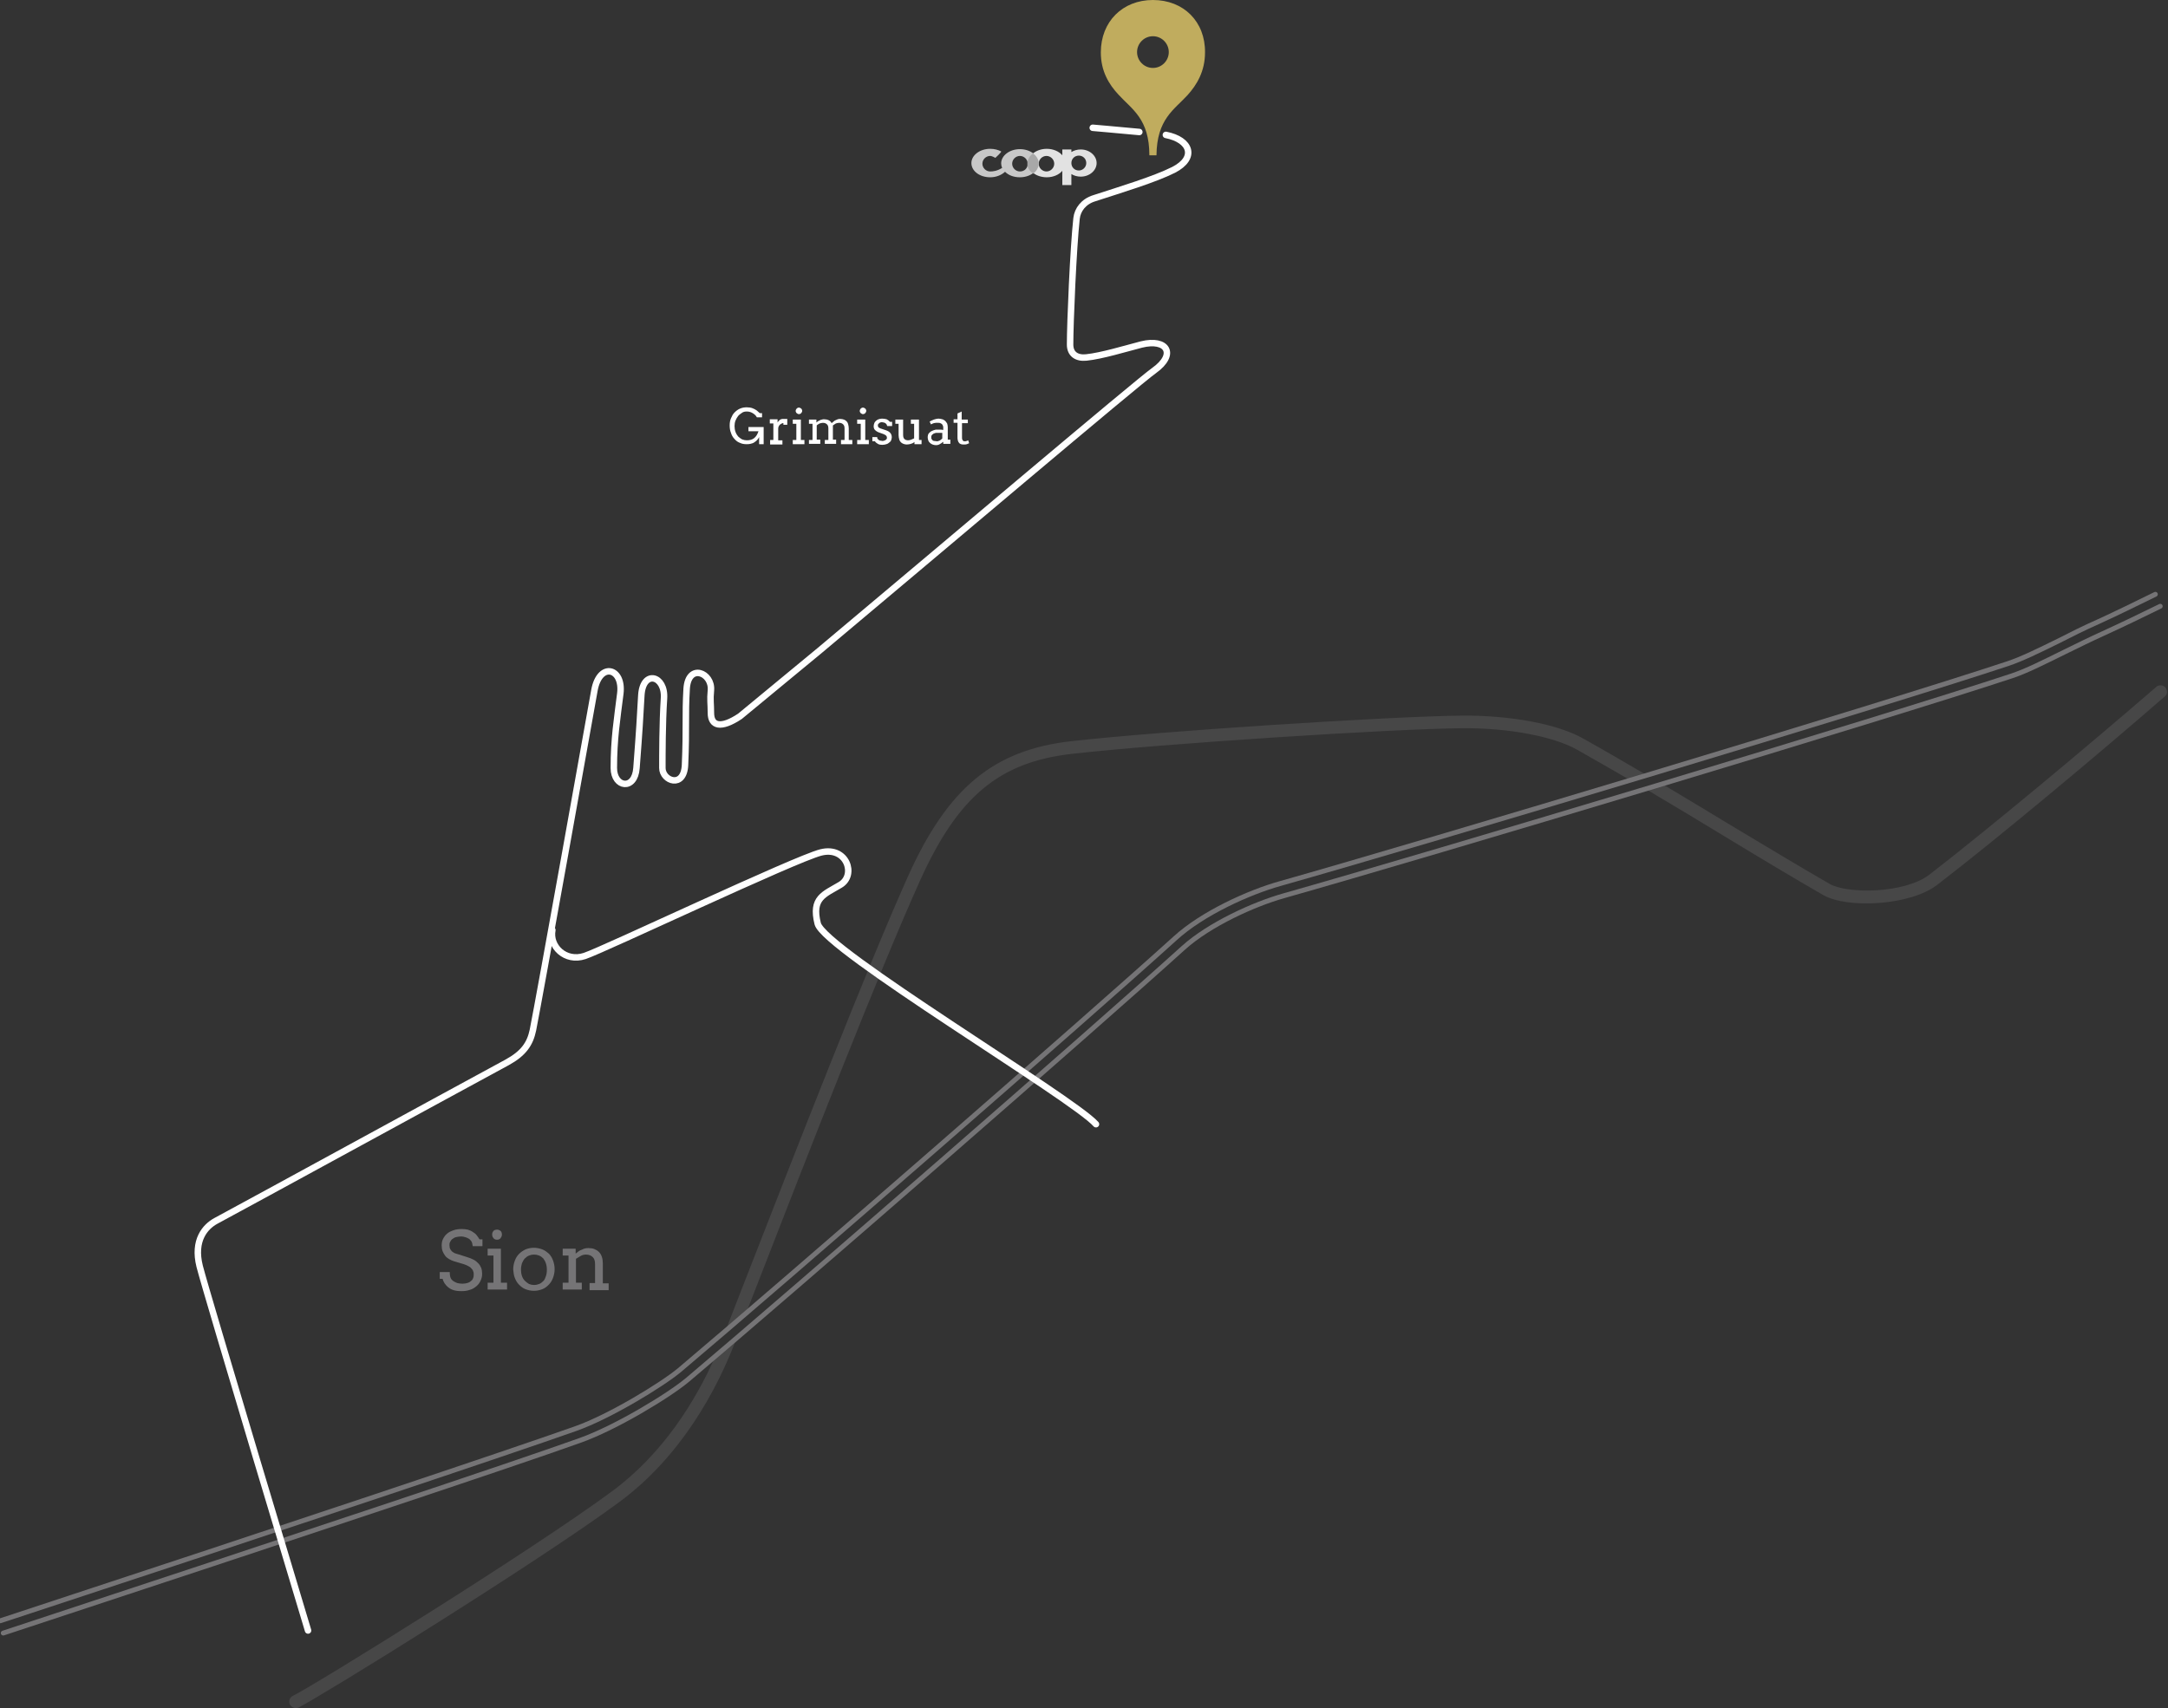 <?xml version="1.0" encoding="utf-8"?>
<!-- Generator: Adobe Illustrator 22.1.0, SVG Export Plug-In . SVG Version: 6.00 Build 0)  -->
<svg version="1.1" id="Calque_8" xmlns="http://www.w3.org/2000/svg" xmlns:xlink="http://www.w3.org/1999/xlink" x="0px" y="0px"
	 width="670px" height="528px" viewBox="0 0 670 528" style="enable-background:new 0 0 670 528;" xml:space="preserve">
<rect x="0" y="0" width="670" height="528" fill="#333333" stroke="none"/>
<style type="text/css">
	.st0{opacity:0.3;}
	.st1{fill:#757476;}
	.st2{fill:none;stroke:#757476;stroke-width:1.5;stroke-linecap:round;stroke-linejoin:round;stroke-miterlimit:10;}
	.st3{fill:none;stroke:#FFFFFF;stroke-width:2;stroke-linecap:round;stroke-linejoin:round;stroke-miterlimit:10;}
	.st4{fill-rule:evenodd;clip-rule:evenodd;fill:#C0AC5E;}
	.st5{fill-rule:evenodd;clip-rule:evenodd;fill:#C8C8C8;}
	.st6{fill-rule:evenodd;clip-rule:evenodd;fill:#E2E2E2;}
	.st7{fill-rule:evenodd;clip-rule:evenodd;fill:#A8A8A8;}
	.st8{fill:#FFFFFF;}
</style>
<g class="st0">
	<path class="st1" d="M221,419.4c-6,13.5-16,29.9-31.9,41.6c-24.6,18.2-91.7,59.8-98.6,63.2c-1,0.5-1.4,1.7-0.9,2.7
		c0.4,0.7,1.1,1.1,1.8,1.1c0.3,0,0.6-0.1,0.9-0.2c7-3.5,73.6-44.7,99.1-63.5c19.2-14.2,30.1-34.7,35.8-49.5c0.1-0.3,0.2-0.6,0.3-0.9
		L221,419.4z"/>
	<g>
		<path class="st1" d="M508.9,239.6c-6.3-3.7-12.8-7.5-19.6-11.3c-7.9-4.5-22.5-7.2-37.3-7.1c-22.2,0.2-93.4,4.8-120.9,7.9
			c-24,2.7-38.2,14.4-50.5,41.8c-12.4,27.6-34.7,84.8-51,126.6c-1.9,4.9-3.7,9.5-5.4,13.9l6.3-5.3c0.9-2.3,1.8-4.7,2.8-7.2
			c16.2-41.7,38.5-98.9,50.9-126.4c11.8-26.3,24.6-37,47.3-39.5c27.5-3.1,98.4-7.7,120.5-7.9c14.1-0.1,28,2.5,35.3,6.6
			c5.6,3.2,11.1,6.3,16.4,9.4L508.9,239.6z"/>
		<path class="st1" d="M669.2,212.5c-0.7-0.8-2-0.9-2.8-0.2c-20.8,18-51.7,43.8-70.2,58.1c-7.6,5.8-25.2,6-30.8,2.8
			c-9.2-5.3-19.3-11.4-30-17.8c-6.8-4.1-14-8.5-21.6-13l-5.2,1.5c8.8,5.2,17.1,10.2,24.8,14.9c10.7,6.5,20.9,12.6,30.1,17.9
			c7.4,4.2,26.8,3.3,35.2-3.2c18.6-14.3,49.6-40.2,70.4-58.3C669.8,214.6,669.9,213.4,669.2,212.5z"/>
	</g>
</g>
<path class="st2" d="M1,504.8c94.9-31.3,156-51.6,178.1-59.5c11.1-3.9,27.7-14,33.4-18.8C245.1,399,338.2,317.9,365.7,293
	c8.1-7.3,21.8-13.5,31-16.1c45.6-12.9,185.9-55,225.1-68c4.5-1.5,9.8-4.2,16.1-7.3c3.9-1.9,7.9-3.9,12.1-5.8
	c5.9-2.7,11.7-5.5,17.6-8.4"/>
<path class="st2" d="M666.1,183.7c-5.9,2.9-11.8,5.8-17.7,8.5c-4.3,1.9-8.3,3.9-12.2,5.9c-6.1,3-11.4,5.6-15.6,7
	c-39.1,13-179.3,55.1-224.9,68c-9.7,2.7-24.1,9.2-32.6,17c-27.5,24.9-120.5,105.9-153.1,133.4c-5.4,4.5-21.6,14.4-32.1,18.1
	c-22.1,7.8-83,28.2-177.8,59.4"/>
<path class="st3" d="M338.7,347.5c-7-8-84-54-86-62c-2-8,2-9,7-12c5-3,2-12-6-10s-67,30-73,32c-6,2-11-3-10-8"/>
<g>
	<path class="st3" d="M360.3,41.7c7.7,1.5,9.6,7.1,2.4,10.8c-6,3-16,6-24.6,8.8c-3.2,1-5.1,3.5-5.4,6.2c-1,9-2,32.3-2,39
		c0,3,2.1,4.3,5,4c4.8-0.5,12-2.7,17-4c8-2,11,3,4,8c-5.1,3.6-67.5,56.5-103.3,86.5l-24.7,20.4c-6,4-9,3-9-1c0-3-0.3-4,0-7
		c0.5-5.5-7-8.5-7.5-0.5c-0.5,8.5,0,12-0.5,23.5c-0.3,7.5-7,5-7,1s0-14,0.5-21.5c0.5-7.1-6.5-9-7-1c-0.5,8.5-0.5,9.5-1.5,22.5
		c-0.5,7-7,6.1-7,0c0-9,1-15,2-23c1-8-6.4-9.9-8-1c-1.5,8.5-17,95-19,105c-0.9,4.3-2.9,7.2-8,10c-24,13-77,42-90,49
		c-3.3,1.8-7,6-5,14C64,400.4,95.2,504,95.2,504"/>
	<path class="st3" d="M352.1,40.8c-7.4-0.7-14.4-1.3-14.4-1.3"/>
</g>
<g>
	<g>
		<path class="st4" d="M356.3,0c-9.4,0-16.1,6.7-16.1,16.2c0,5.8,2.5,9.9,5.5,13.1c4.1,4.5,9.5,7.4,9.5,18.7c0,0,2.2,0,2.2,0
			c0.1-11.2,5.5-14.1,9.6-18.6c2.9-3.2,5.4-7.4,5.4-13.2C372.5,6.7,365.8,0,356.3,0z M356.3,21c-2.7,0-4.9-2.2-4.9-4.9
			c0-2.7,2.2-4.9,4.9-4.9c2.7,0,4.9,2.2,4.9,4.9C361.2,18.8,359,21,356.3,21z"/>
	</g>
</g>
<path class="st5" d="M315.2,46.1c-3.2,0-5.8,2-5.8,4.4c0,0.5,0.1,0.9,0.3,1.4c-1.6,1-2.9,1.1-3.7,1.1c-1.3,0-2.4-1.1-2.4-2.4
	c0-1.3,1.1-2.4,2.4-2.4c0.6,0,1.6,0.6,1.6,0.6s2-1.8,1.8-2c-1-0.5-2.1-0.8-3.4-0.8c-3.2,0-5.8,2-5.8,4.4c0,2.5,2.6,4.4,5.8,4.4
	c1.9,0,3.5-0.7,4.6-1.7c1.1,1.1,2.7,1.7,4.6,1.7c3.2,0,5.8-2,5.8-4.4C321,48.1,318.4,46.1,315.2,46.1z M315.2,53
	c-1.3,0-2.4-1.1-2.4-2.4c0-1.3,1.1-2.4,2.4-2.4c1.3,0,2.4,1.1,2.4,2.4C317.6,52,316.6,53,315.2,53z"/>
<path class="st6" d="M334,46.2c-1.1,0-2.1,0.3-2.9,0.8v-0.8h-2.8V48c-1-1.2-2.8-2-4.8-2c-3.2,0-5.8,2-5.8,4.4c0,2.5,2.6,4.4,5.8,4.4
	c2,0,3.8-0.8,4.8-2v4.4h2.8v-3.4c0.8,0.5,1.8,0.8,2.9,0.8c2.7,0,4.9-1.9,4.9-4.2C338.9,48.1,336.7,46.2,334,46.2z M323.4,53
	c-1.3,0-2.4-1.1-2.4-2.4c0-1.3,1.1-2.4,2.4-2.4c1.3,0,2.4,1.1,2.4,2.4C325.8,51.9,324.7,53,323.4,53z M333.4,52.7
	c-1.3,0-2.3-1-2.3-2.3c0-1.3,1-2.3,2.3-2.3c1.3,0,2.3,1,2.3,2.3C335.7,51.7,334.6,52.7,333.4,52.7z"/>
<path class="st7" d="M321,50.8c0-0.1,0-0.4,0-0.5c-0.1-1.2-0.8-2.2-1.8-2.9c-1,0.8-1.6,1.8-1.7,3c0,0.1,0,0.4,0,0.5
	c0.1,1.1,0.8,2.1,1.8,2.8C320.3,52.9,320.9,51.9,321,50.8L321,50.8z"/>
<g>
	<path class="st8" d="M234.6,137.3v-2.2c-0.2,0.4-0.4,0.7-0.7,1c-0.3,0.3-0.6,0.5-0.9,0.7c-0.3,0.2-0.7,0.3-1.1,0.4
		c-0.4,0.1-0.8,0.1-1.2,0.1c-0.7,0-1.4-0.1-2-0.4c-0.6-0.2-1.2-0.6-1.7-1.2c-0.5-0.5-0.9-1.2-1.1-1.9c-0.3-0.7-0.4-1.5-0.4-2.3
		c0-0.8,0.1-1.5,0.4-2.2c0.3-0.7,0.6-1.3,1.1-1.8c0.5-0.5,1-0.9,1.7-1.2c0.7-0.3,1.4-0.4,2.1-0.4c0.7,0,1.3,0.1,1.8,0.3
		c0.5,0.2,0.9,0.4,1.3,0.7c0.4,0.3,0.6,0.6,0.9,0.8h0.7v1.3h-1.6c-0.3-0.6-0.8-1-1.3-1.3c-0.5-0.3-1.1-0.5-1.8-0.5
		c-0.6,0-1.1,0.1-1.5,0.4s-0.9,0.6-1.2,1c-0.3,0.4-0.6,0.9-0.8,1.4c-0.2,0.5-0.3,1.1-0.3,1.7c0,0.6,0.1,1.3,0.3,1.8
		c0.2,0.6,0.5,1,0.8,1.4c0.3,0.3,0.7,0.6,1.2,0.9c0.5,0.2,1,0.3,1.5,0.3c0.9,0,1.7-0.2,2.3-0.7c0.6-0.5,1-1.2,1.3-2.1h-3.1V132h4.7
		v5.3H234.6z"/>
	<path class="st8" d="M243.5,131.3h-1.4v-0.5c-0.2,0-0.3,0-0.5,0.1c-0.2,0.1-0.3,0.2-0.5,0.3c-0.1,0.1-0.3,0.3-0.4,0.5
		c-0.1,0.2-0.2,0.4-0.2,0.7v3.7h1.3v1.3h-3.8V136h1l0-5.1h-1.1v-1.3h2.4v1c0.1-0.2,0.2-0.3,0.3-0.4c0.1-0.1,0.2-0.3,0.4-0.4
		c0.1-0.1,0.3-0.2,0.4-0.2c0.2-0.1,0.3-0.1,0.5-0.1c0.3,0,0.5,0,0.7,0c0.2,0,0.4,0,0.7,0V131.3z"/>
	<path class="st8" d="M245,129.7h2.5v6.3h1.1v1.3h-3.6V136h1.1V131H245V129.7z M245.9,127c0-0.1,0-0.2,0.1-0.4
		c0.1-0.1,0.1-0.2,0.2-0.3c0.1-0.1,0.2-0.2,0.3-0.2c0.1-0.1,0.2-0.1,0.4-0.1c0.1,0,0.2,0,0.4,0.1c0.1,0.1,0.2,0.1,0.3,0.2
		c0.1,0.1,0.2,0.2,0.2,0.3c0.1,0.1,0.1,0.2,0.1,0.4c0,0.1,0,0.3-0.1,0.4c-0.1,0.1-0.1,0.2-0.2,0.3c-0.1,0.1-0.2,0.2-0.3,0.2
		c-0.1,0.1-0.2,0.1-0.4,0.1c-0.1,0-0.3,0-0.4-0.1c-0.1-0.1-0.2-0.1-0.3-0.2c-0.1-0.1-0.2-0.2-0.2-0.3
		C245.9,127.3,245.9,127.2,245.9,127z"/>
	<path class="st8" d="M249.9,129.7h2.4v0.9h0c0.2-0.1,0.3-0.3,0.5-0.4c0.2-0.1,0.4-0.2,0.6-0.3c0.2-0.1,0.4-0.2,0.6-0.2
		c0.2-0.1,0.4-0.1,0.7-0.1c0.5,0,1,0.1,1.4,0.3c0.4,0.2,0.7,0.5,0.9,0.9c0.2-0.2,0.4-0.3,0.6-0.5c0.2-0.2,0.4-0.3,0.6-0.4
		c0.2-0.1,0.5-0.2,0.7-0.3c0.2-0.1,0.5-0.1,0.8-0.1c0.4,0,0.8,0.1,1.1,0.2c0.3,0.1,0.6,0.3,0.8,0.5c0.2,0.2,0.4,0.5,0.5,0.9
		c0.1,0.4,0.2,0.8,0.2,1.3v3.6h1.1v1.3h-3.5V136h1.1v-3.5c0-0.6-0.1-1-0.4-1.3c-0.3-0.3-0.7-0.5-1.3-0.5c-0.3,0-0.7,0.1-1,0.2
		c-0.3,0.2-0.6,0.4-0.9,0.6v4.4h1v1.3h-3.5V136h1.1v-3.5c0-0.6-0.1-1-0.4-1.3c-0.3-0.3-0.7-0.5-1.3-0.5c-0.3,0-0.6,0.1-1,0.2
		c-0.3,0.2-0.6,0.3-0.9,0.6v4.4h1.1v1.3h-3.5V136h1.1V131h-1.1V129.7z"/>
	<path class="st8" d="M264.9,129.7h2.5v6.3h1.1v1.3h-3.6V136h1.1V131h-1.1V129.7z M265.7,127c0-0.1,0-0.2,0.1-0.4
		c0.1-0.1,0.1-0.2,0.2-0.3c0.1-0.1,0.2-0.2,0.3-0.2c0.1-0.1,0.2-0.1,0.4-0.1c0.1,0,0.2,0,0.4,0.1c0.1,0.1,0.2,0.1,0.3,0.2
		c0.1,0.1,0.2,0.2,0.2,0.3c0.1,0.1,0.1,0.2,0.1,0.4c0,0.1,0,0.3-0.1,0.4c-0.1,0.1-0.1,0.2-0.2,0.3c-0.1,0.1-0.2,0.2-0.3,0.2
		c-0.1,0.1-0.2,0.1-0.4,0.1c-0.1,0-0.3,0-0.4-0.1c-0.1-0.1-0.2-0.1-0.3-0.2c-0.1-0.1-0.2-0.2-0.2-0.3
		C265.7,127.3,265.7,127.2,265.7,127z"/>
	<path class="st8" d="M274,131.2c-0.1-0.1-0.2-0.3-0.4-0.4s-0.3-0.2-0.5-0.2c-0.2,0-0.4-0.1-0.5-0.1c-0.2,0-0.4,0-0.5,0.1
		c-0.2,0-0.3,0.1-0.4,0.2s-0.2,0.2-0.3,0.3c-0.1,0.1-0.1,0.3-0.1,0.4c0,0.3,0.1,0.5,0.2,0.6c0.2,0.1,0.4,0.3,0.8,0.4l1.5,0.5
		c0.6,0.2,1.1,0.5,1.4,0.9c0.3,0.4,0.4,0.8,0.4,1.3c0,0.3-0.1,0.6-0.2,0.9c-0.1,0.3-0.3,0.5-0.6,0.7c-0.2,0.2-0.5,0.4-0.9,0.5
		c-0.3,0.1-0.7,0.2-1.2,0.2c-0.6,0-1.1-0.1-1.4-0.3s-0.7-0.4-0.9-0.8h-0.8v-1.3h1.5c0,0.2,0,0.4,0.1,0.5c0.1,0.1,0.2,0.3,0.4,0.4
		c0.1,0.1,0.3,0.2,0.5,0.2c0.2,0,0.4,0.1,0.6,0.1c0.2,0,0.4,0,0.5-0.1c0.2,0,0.3-0.1,0.5-0.2c0.1-0.1,0.2-0.2,0.3-0.3
		c0.1-0.1,0.1-0.3,0.1-0.4c0-0.2-0.1-0.5-0.2-0.6c-0.2-0.2-0.4-0.3-0.8-0.5l-1.4-0.5c-0.6-0.2-1-0.5-1.3-0.8
		c-0.3-0.3-0.4-0.7-0.4-1.2c0-0.3,0.1-0.6,0.2-0.9c0.1-0.3,0.3-0.5,0.5-0.7c0.2-0.2,0.5-0.4,0.8-0.5c0.3-0.1,0.7-0.2,1.1-0.2
		c0.5,0,1,0.1,1.4,0.2c0.4,0.2,0.7,0.4,1,0.8h0.7v1.3h-1.5C274.1,131.5,274.1,131.4,274,131.2z"/>
	<path class="st8" d="M281.6,129.7h2.4v6.3h0.8v1.3h-2.2v-0.7c-0.3,0.3-0.7,0.5-1.1,0.6c-0.4,0.1-0.8,0.2-1.3,0.2
		c-0.4,0-0.7-0.1-1-0.2c-0.3-0.1-0.6-0.3-0.8-0.5c-0.2-0.2-0.4-0.5-0.5-0.9c-0.1-0.4-0.2-0.8-0.2-1.3V131h-1v-1.3h2.4v4.7
		c0,0.6,0.1,1,0.4,1.3c0.3,0.3,0.7,0.4,1.2,0.4c0.3,0,0.6-0.1,0.9-0.2c0.3-0.1,0.6-0.3,0.9-0.4V131h-1V129.7z"/>
	<path class="st8" d="M291.4,136.6c-0.3,0.3-0.6,0.5-1,0.7c-0.3,0.2-0.7,0.3-1.2,0.3c-0.4,0-0.7-0.1-1-0.2c-0.3-0.1-0.6-0.3-0.8-0.5
		c-0.2-0.2-0.4-0.4-0.5-0.7c-0.1-0.3-0.2-0.6-0.2-0.9c0-0.3,0-0.6,0.1-0.9c0.1-0.2,0.2-0.5,0.4-0.6c0.2-0.2,0.3-0.3,0.6-0.5
		c0.2-0.1,0.4-0.2,0.7-0.3c0.2-0.1,0.5-0.1,0.7-0.2c0.2,0,0.5,0,0.7,0c0.4,0,0.6,0,0.9,0c0.2,0,0.5,0.1,0.7,0.1l0-0.6
		c0-0.3,0-0.5-0.1-0.7c-0.1-0.2-0.2-0.4-0.3-0.5c-0.1-0.1-0.3-0.2-0.5-0.3c-0.2-0.1-0.4-0.1-0.7-0.1c-0.2,0-0.4,0-0.7,0
		c-0.2,0-0.4,0.1-0.6,0.1c-0.2,0.1-0.4,0.1-0.5,0.2c-0.2,0.1-0.3,0.1-0.4,0.2l-0.4-0.9c0.2-0.1,0.4-0.2,0.6-0.3
		c0.2-0.1,0.4-0.2,0.7-0.3c0.2-0.1,0.5-0.1,0.7-0.2c0.2,0,0.5-0.1,0.7-0.1c0.4,0,0.8,0.1,1.2,0.2c0.4,0.1,0.6,0.3,0.9,0.5
		c0.2,0.2,0.4,0.5,0.6,0.8c0.1,0.3,0.2,0.7,0.2,1.2l0,3.8h0.8v1.3h-2.2V136.6z M289.5,136.4c0.2,0,0.4,0,0.5-0.1
		c0.2,0,0.4-0.1,0.5-0.2c0.2-0.1,0.3-0.2,0.4-0.3c0.1-0.1,0.3-0.2,0.3-0.3l0-1.7h-1.6c-0.3,0-0.5,0-0.7,0.1
		c-0.2,0.1-0.4,0.1-0.6,0.3c-0.2,0.1-0.3,0.3-0.4,0.4c-0.1,0.2-0.1,0.4-0.1,0.6c0,0.2,0,0.4,0.1,0.5c0.1,0.1,0.2,0.3,0.3,0.4
		c0.1,0.1,0.3,0.2,0.5,0.2C289.1,136.3,289.3,136.4,289.5,136.4z"/>
	<path class="st8" d="M297.3,129.7h1.8v1.1h-1.8l0,4.4c0,0.3,0,0.5,0.1,0.7c0.1,0.2,0.2,0.3,0.3,0.4s0.3,0.1,0.5,0.1
		c0.2,0,0.4,0,0.5-0.1c0.2,0,0.3-0.1,0.5-0.2l0.3,0.9c-0.2,0.1-0.5,0.2-0.7,0.3c-0.3,0.1-0.6,0.1-0.9,0.1c-0.3,0-0.6,0-0.9-0.1
		c-0.2-0.1-0.5-0.2-0.6-0.4c-0.2-0.2-0.3-0.4-0.4-0.8c-0.1-0.3-0.1-0.7-0.1-1.2l0-4.2h-1.2v-1.1h1.2v-1.8l1.3-0.6V129.7z"/>
</g>
<g>
	<path class="st1" d="M145.6,383.6c-0.3-0.4-0.5-0.6-0.9-0.8c-0.3-0.2-0.7-0.3-1-0.4c-0.4-0.1-0.7-0.2-1.1-0.2
		c-0.6,0-1.2,0.1-1.6,0.2c-0.5,0.1-0.8,0.3-1.2,0.6c-0.3,0.2-0.5,0.5-0.7,0.9c-0.2,0.3-0.2,0.7-0.2,1c0,0.5,0.1,1,0.3,1.3
		c0.2,0.3,0.4,0.6,0.7,0.8c0.3,0.2,0.6,0.4,1,0.5c0.4,0.1,0.7,0.2,1,0.3l2.5,0.8c0.7,0.2,1.4,0.5,2,0.8c0.6,0.3,1,0.7,1.4,1.1
		c0.4,0.4,0.7,0.9,0.9,1.4c0.2,0.5,0.3,1.2,0.3,1.9c0,0.8-0.2,1.5-0.5,2.1c-0.3,0.7-0.7,1.2-1.3,1.7c-0.6,0.5-1.2,0.9-2,1.1
		c-0.8,0.3-1.6,0.4-2.6,0.4c-1,0-1.8-0.1-2.4-0.3c-0.7-0.2-1.2-0.5-1.7-0.9c-0.5-0.4-0.8-0.8-1.1-1.2c-0.3-0.5-0.5-0.9-0.6-1.4h-0.9
		v-2.1h3.1c0,0.9,0.1,1.5,0.3,1.9c0.2,0.4,0.5,0.7,0.8,0.9c0.3,0.2,0.7,0.4,1.2,0.6c0.5,0.1,1,0.2,1.6,0.2c0.6,0,1.1-0.1,1.5-0.2
		c0.4-0.1,0.8-0.3,1.1-0.6c0.3-0.2,0.6-0.5,0.7-0.9c0.2-0.4,0.2-0.8,0.2-1.2c0-0.5-0.1-0.9-0.3-1.3c-0.2-0.3-0.5-0.6-0.8-0.9
		c-0.3-0.2-0.7-0.4-1.1-0.6c-0.4-0.2-0.8-0.3-1.1-0.4l-2.7-0.8c-0.6-0.2-1.1-0.4-1.6-0.7c-0.5-0.3-0.9-0.6-1.2-1
		c-0.3-0.4-0.6-0.9-0.8-1.4c-0.2-0.5-0.3-1.1-0.3-1.8c0-0.7,0.1-1.4,0.4-2c0.3-0.6,0.7-1.2,1.2-1.6c0.5-0.5,1.2-0.8,2-1.1
		c0.8-0.3,1.7-0.4,2.7-0.4c0.7,0,1.3,0.1,1.8,0.2c0.6,0.2,1.1,0.4,1.5,0.7c0.5,0.3,0.9,0.6,1.2,1c0.3,0.4,0.6,0.8,0.9,1.3h0.9v2.1
		h-3C146,384.5,145.9,384,145.6,383.6z"/>
	<path class="st1" d="M150.7,386h4.1v10.5h1.9v2.1h-6v-2.1h1.8v-8.4h-1.8V386z M152.1,381.6c0-0.2,0-0.4,0.1-0.6
		c0.1-0.2,0.2-0.4,0.3-0.5c0.1-0.1,0.3-0.3,0.5-0.3c0.2-0.1,0.4-0.1,0.6-0.1c0.2,0,0.4,0,0.6,0.1c0.2,0.1,0.4,0.2,0.5,0.3
		c0.1,0.1,0.3,0.3,0.3,0.5c0.1,0.2,0.1,0.4,0.1,0.6c0,0.2,0,0.4-0.1,0.6c-0.1,0.2-0.2,0.4-0.3,0.5c-0.1,0.2-0.3,0.3-0.5,0.4
		c-0.2,0.1-0.4,0.1-0.6,0.1c-0.2,0-0.4,0-0.6-0.1c-0.2-0.1-0.4-0.2-0.5-0.4c-0.1-0.2-0.3-0.3-0.3-0.5
		C152.1,382,152.1,381.8,152.1,381.6z"/>
	<path class="st1" d="M158.6,392.4c0-1,0.2-1.9,0.5-2.7c0.3-0.8,0.7-1.5,1.3-2.1c0.6-0.6,1.2-1,2-1.4c0.8-0.3,1.6-0.5,2.6-0.5
		c0.9,0,1.8,0.2,2.6,0.5c0.8,0.3,1.4,0.8,2,1.3c0.6,0.6,1,1.3,1.3,2.1c0.3,0.8,0.5,1.7,0.5,2.7c0,1-0.2,1.9-0.5,2.7
		c-0.3,0.8-0.7,1.5-1.3,2.1c-0.6,0.6-1.2,1.1-2,1.4c-0.8,0.3-1.6,0.5-2.6,0.5c-1,0-1.8-0.2-2.6-0.5c-0.8-0.3-1.4-0.8-2-1.4
		c-0.6-0.6-1-1.3-1.3-2.1C158.8,394.3,158.7,393.4,158.6,392.4z M161,392.4c0,0.7,0.1,1.4,0.3,2c0.2,0.6,0.5,1.1,0.9,1.5
		c0.4,0.4,0.8,0.7,1.3,1c0.5,0.2,1,0.3,1.5,0.3c0.6,0,1.1-0.1,1.6-0.3c0.5-0.2,0.9-0.5,1.3-0.9c0.4-0.4,0.6-0.9,0.8-1.5
		c0.2-0.6,0.3-1.2,0.3-2c0-0.8-0.1-1.4-0.3-2c-0.2-0.6-0.5-1.1-0.8-1.5c-0.4-0.4-0.8-0.7-1.3-0.9c-0.5-0.2-1-0.3-1.6-0.3
		c-0.5,0-1,0.1-1.5,0.3c-0.5,0.2-0.9,0.5-1.3,0.9c-0.4,0.4-0.6,0.9-0.9,1.5C161.2,390.9,161,391.6,161,392.4z"/>
	<path class="st1" d="M182.1,396.6h1.8v-5.8c0-1-0.2-1.7-0.7-2.2c-0.5-0.5-1.2-0.8-2.1-0.8c-0.5,0-1.1,0.1-1.6,0.4
		c-0.5,0.3-1,0.6-1.5,0.9v7.4h1.8v2.1h-5.9v-2.1h1.8v-8.4h-1.8V386h4v1.5h0c0.3-0.2,0.6-0.5,0.9-0.7c0.3-0.2,0.6-0.4,1-0.5
		c0.3-0.2,0.7-0.3,1-0.4c0.4-0.1,0.7-0.1,1.1-0.1c0.7,0,1.3,0.1,1.8,0.3c0.5,0.2,1,0.5,1.4,0.9c0.4,0.4,0.7,0.9,0.9,1.5
		c0.2,0.6,0.3,1.3,0.3,2.1v6.1h1.8v2.1h-5.9V396.6z"/>
</g>
</svg>
